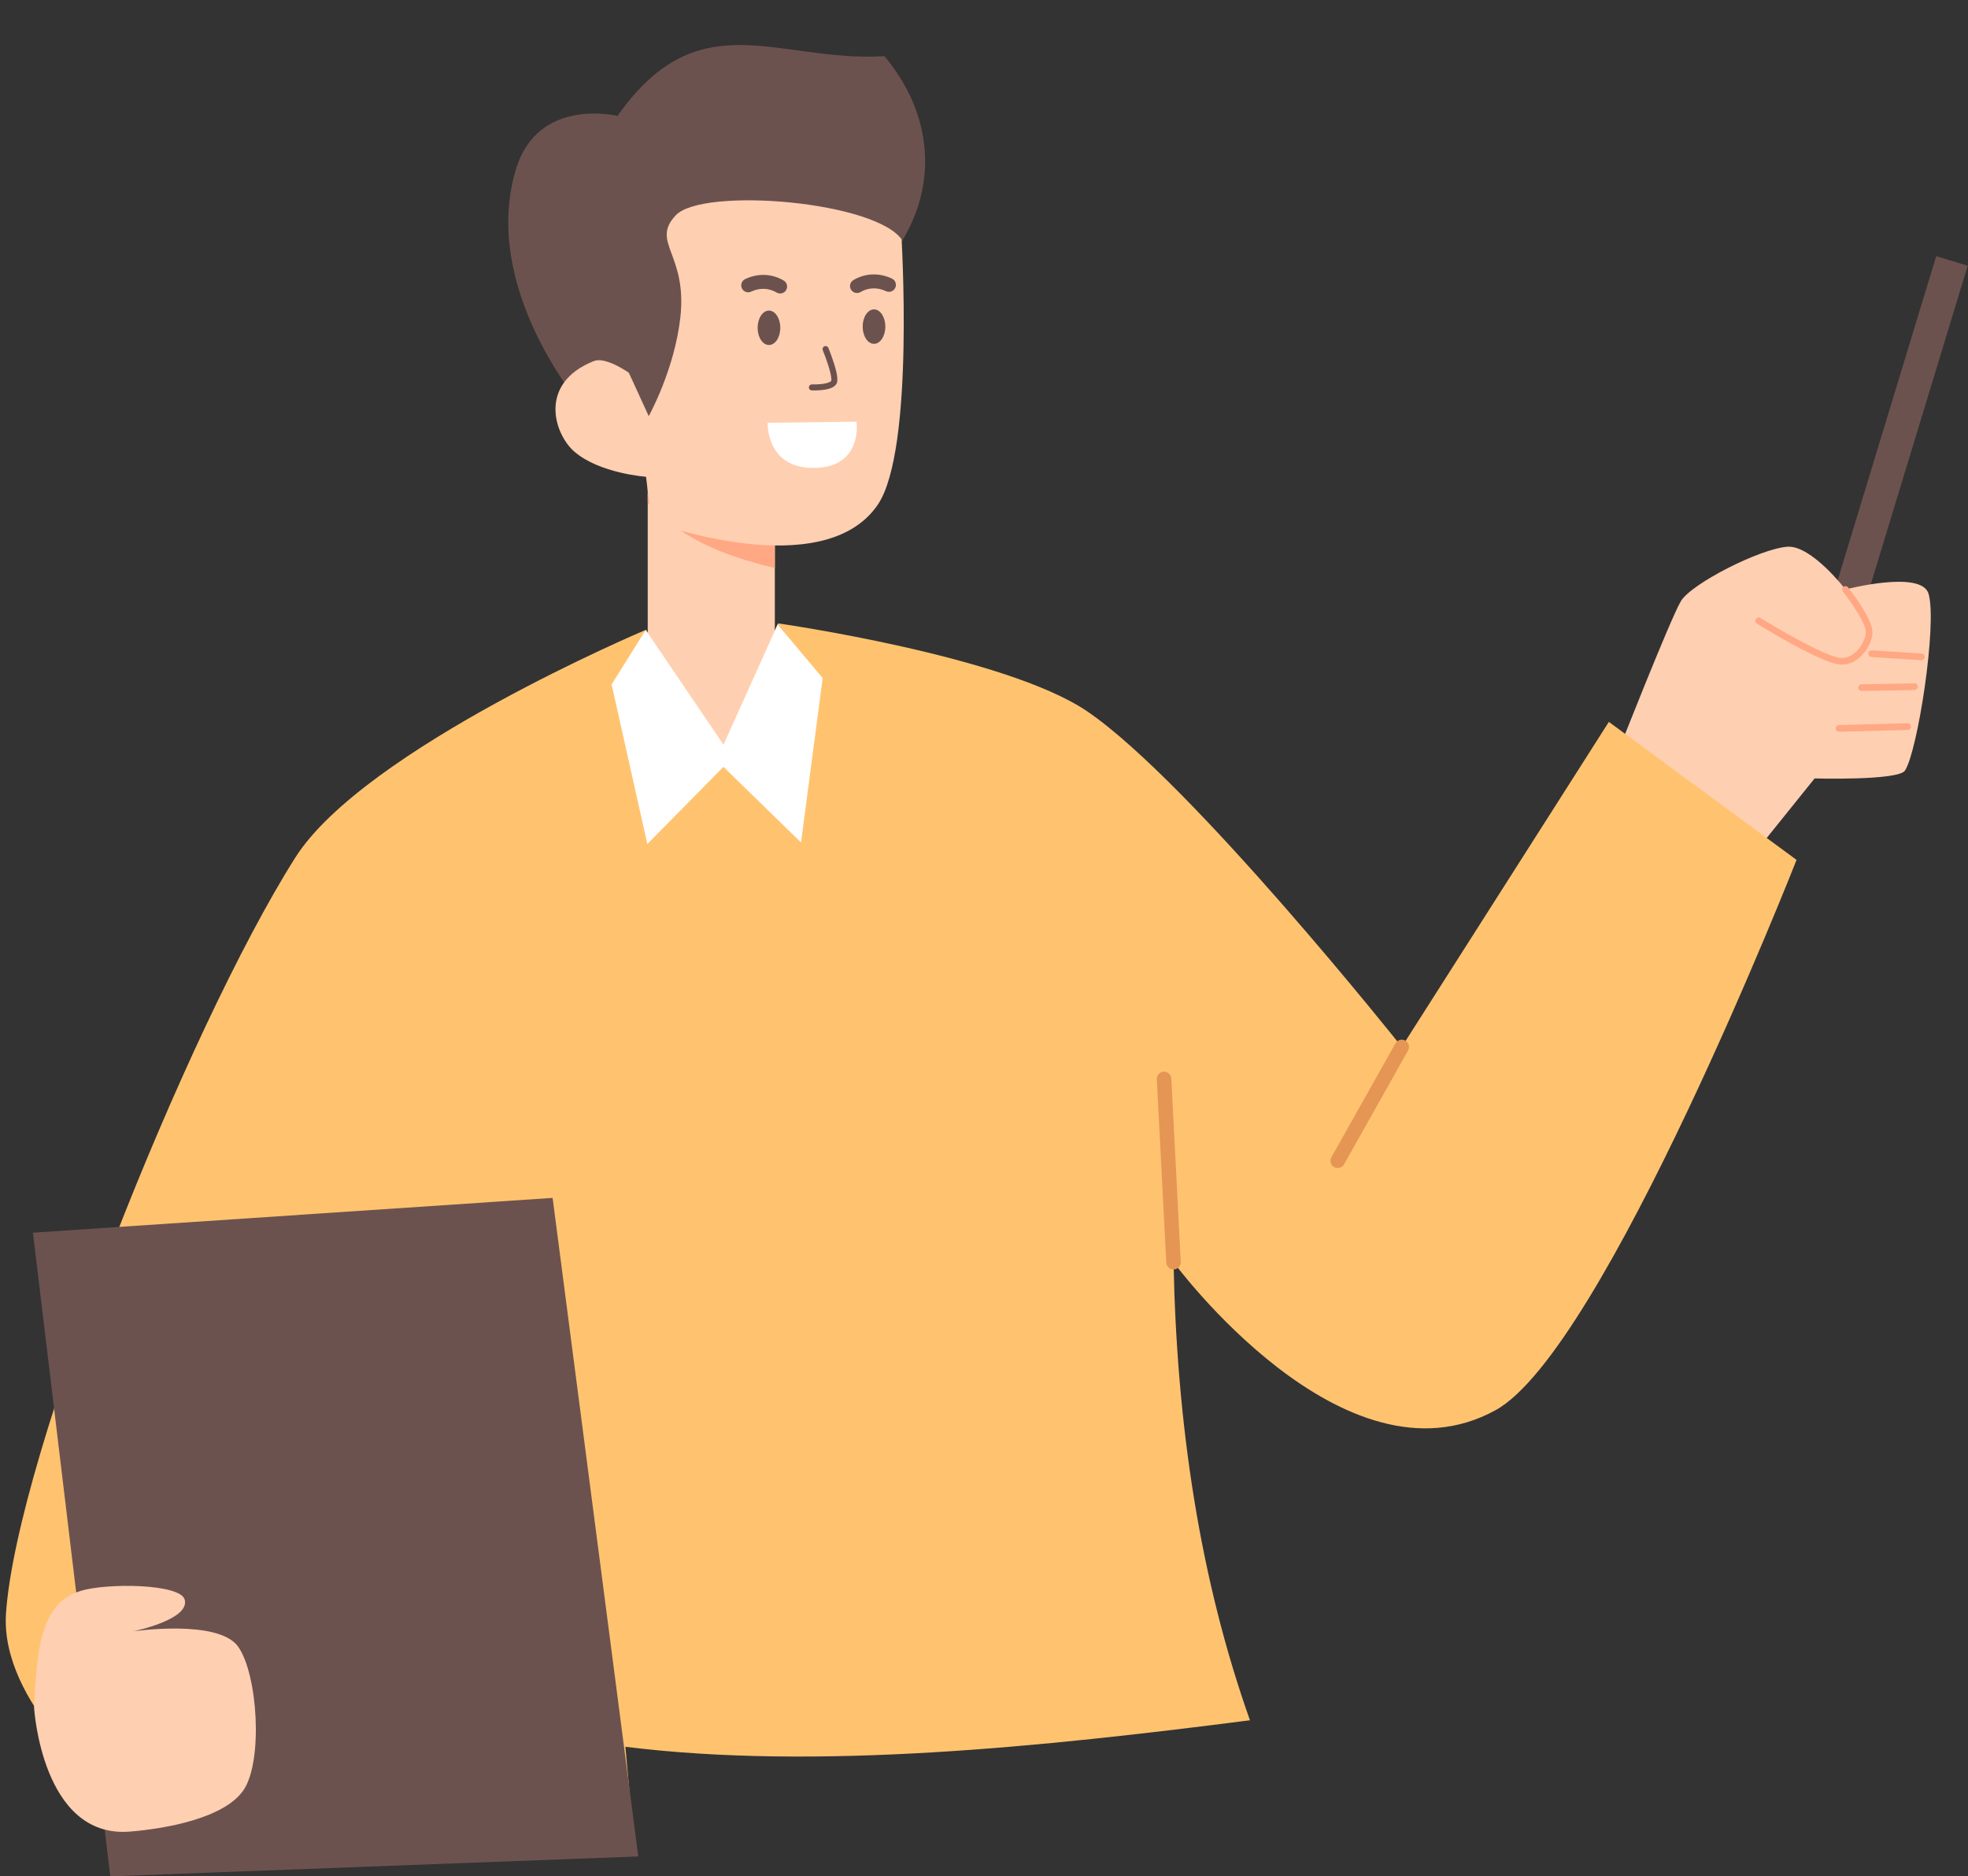 <?xml version="1.0" encoding="UTF-8"?><svg xmlns="http://www.w3.org/2000/svg" xmlns:xlink="http://www.w3.org/1999/xlink" height="195.9" preserveAspectRatio="xMidYMid meet" version="1.0" viewBox="-0.6 -4.7 205.5 195.9" width="205.5" zoomAndPan="magnify"><rect x="-0.6" y="-4.7" width="205.5" height="195.9" fill="#333333" stroke="none"/><defs><clipPath id="a"><path d="M 187 22 L 204.871 22 L 204.871 71 L 187 71 Z M 187 22"/></clipPath><clipPath id="b"><path d="M 2 120 L 67 120 L 67 191.219 L 2 191.219 Z M 2 120"/></clipPath></defs><g><g id="change1_1"><path d="M 80.309 45.074 L 67.035 45.074 L 67.035 63.117 L 59.637 72.344 C 69.387 77.766 78.781 77.934 87.852 73.316 L 80.309 63.293 L 80.309 45.074" fill="#ffcfb2" fill-rule="evenodd"/></g><g id="change2_1"><path d="M 80.309 54.613 C 74.48 53.211 70.441 51.383 67.035 47.797 L 67.035 46.848 L 73.91 45.074 L 80.309 45.074 L 80.309 54.613" fill="#ffa883" fill-rule="evenodd"/></g><g clip-path="url(#a)" id="change3_1"><path d="M 204.867 23.047 L 201.582 22.047 L 187.23 69.238 L 190.512 70.238 L 204.867 23.047" fill="#6c524e" fill-rule="evenodd"/></g><g id="change1_2"><path d="M 168.242 74.094 C 168.242 74.094 173.742 60.102 174.902 58.098 C 175.969 56.254 183.172 52.598 186.039 52.387 C 188.547 52.207 192.109 56.848 192.109 56.848 C 192.109 56.848 200.051 54.77 200.785 57.305 C 201.699 60.453 199.652 73.699 198.324 75.754 C 197.633 76.824 188.883 76.582 188.883 76.582 L 182.699 84.266 L 168.242 74.094" fill="#ffcfb2" fill-rule="evenodd"/></g><g id="change2_2"><path d="M 198.594 70.82 L 191.422 71.008 C 191.23 71.016 191.078 71.172 191.086 71.363 C 191.09 71.559 191.25 71.707 191.441 71.703 L 198.609 71.516 C 198.805 71.508 198.953 71.348 198.949 71.156 C 198.945 70.965 198.785 70.812 198.594 70.82" fill="#ffa883" fill-rule="evenodd"/></g><g id="change2_3"><path d="M 199.309 66.652 L 193.785 66.754 C 193.594 66.758 193.441 66.914 193.445 67.105 C 193.449 67.297 193.605 67.449 193.801 67.449 L 199.32 67.348 C 199.516 67.344 199.664 67.184 199.664 66.992 C 199.66 66.801 199.5 66.648 199.309 66.652" fill="#ffa883" fill-rule="evenodd"/></g><g id="change2_4"><path d="M 200.059 63.539 L 194.859 63.207 C 194.668 63.195 194.504 63.34 194.488 63.531 C 194.477 63.723 194.621 63.891 194.816 63.902 L 200.012 64.234 C 200.203 64.246 200.367 64.098 200.383 63.906 C 200.395 63.719 200.246 63.551 200.059 63.539" fill="#ffa883" fill-rule="evenodd"/></g><g id="change2_5"><path d="M 191.836 57.066 C 191.836 57.066 193.059 58.602 193.766 59.973 C 194.039 60.504 194.246 61 194.227 61.355 C 194.195 61.949 193.863 62.656 193.363 63.191 C 192.887 63.711 192.246 64.078 191.547 63.992 C 190.953 63.922 189.988 63.523 188.922 63.008 C 186.348 61.762 183.223 59.824 183.223 59.824 C 183.059 59.723 182.844 59.773 182.742 59.938 C 182.641 60.098 182.691 60.312 182.855 60.414 C 182.855 60.414 186.016 62.371 188.621 63.633 C 189.773 64.191 190.824 64.605 191.465 64.684 C 192.383 64.793 193.242 64.344 193.875 63.664 C 194.488 63.004 194.879 62.129 194.922 61.395 C 194.945 60.949 194.727 60.316 194.383 59.652 C 193.648 58.23 192.379 56.633 192.379 56.633 C 192.262 56.484 192.043 56.457 191.891 56.578 C 191.742 56.695 191.715 56.914 191.836 57.066" fill="#ffa883" fill-rule="evenodd"/></g><g id="change4_1"><path d="M 66.828 61.07 C 66.828 61.07 37.453 73.453 30.23 84.852 C 18.902 102.738 1.145 147.285 0.027 163.754 C -0.609 173.16 10.59 181.926 10.59 181.926 L 12.262 190.449 L 65.637 187.914 L 64.703 177.691 C 84.695 180.168 108.285 177.699 129.922 174.922 C 124.664 160.09 122.277 144.027 121.941 127.09 C 121.941 127.09 139.715 151.27 155.57 142.543 C 166.879 136.32 186.996 85.086 186.996 85.086 L 167.398 70.676 L 145.773 104.613 C 145.773 104.613 123.77 76.938 112.914 69.566 C 104.367 63.766 80.648 60.391 80.648 60.391 L 74.945 73.047 L 66.828 61.07" fill="#ffc370" fill-rule="evenodd"/></g><g id="change5_1"><path d="M 145.113 104.242 L 138.426 116.133 C 138.219 116.5 138.348 116.961 138.715 117.164 C 139.078 117.371 139.539 117.242 139.746 116.875 L 146.434 104.984 C 146.637 104.621 146.508 104.16 146.145 103.953 C 145.781 103.75 145.316 103.879 145.113 104.242" fill="#e59554" fill-rule="evenodd"/></g><g id="change5_2"><path d="M 122.695 127.051 L 121.711 107.914 C 121.688 107.496 121.332 107.176 120.914 107.195 C 120.496 107.219 120.176 107.574 120.195 107.992 L 121.184 127.129 C 121.203 127.547 121.562 127.871 121.98 127.848 C 122.398 127.828 122.719 127.469 122.695 127.051" fill="#e59554" fill-rule="evenodd"/></g><g id="change6_1"><path d="M 80.598 60.504 L 74.945 73.047 L 66.828 61.07 L 63.266 66.766 L 66.996 83.426 L 74.941 75.371 L 83.043 83.262 L 85.305 66.105 L 80.598 60.504" fill="#fff" fill-rule="evenodd"/></g><g clip-path="url(#b)" id="change3_9"><path d="M 10.918 191.219 L 2.84 124.012 L 57.105 120.379 L 66.051 189.141 L 10.918 191.219" fill="#6c524e" fill-rule="evenodd"/></g><g id="change1_3"><path d="M 12.941 186.547 C 3.758 187.273 2.957 173.586 2.957 173.586 C 2.957 173.586 3.094 169.207 3.645 166.781 C 4.203 164.316 5.18 162.219 7.855 161.402 C 10.531 160.586 18.211 160.645 18.684 162.32 C 19.273 164.426 13.293 165.637 13.293 165.637 C 13.293 165.637 22.238 164.324 24.281 167.254 C 26.324 170.184 26.863 179.125 24.863 182.164 C 22.859 185.199 16.5 186.266 12.941 186.547" fill="#ffcfb2" fill-rule="evenodd"/></g><g id="change3_2"><path d="M 60.371 37.988 C 60.371 37.988 49.492 25.543 53.273 12.98 C 55.566 5.355 63.887 7.406 63.887 7.406 C 72.383 -4.703 80.645 1.852 91.754 1.168 C 97.191 7.656 97.527 15.875 92.086 22.59 L 70.453 39.398 L 60.371 37.988" fill="#6c524e" fill-rule="evenodd"/></g><g id="change1_4"><path d="M 93.512 19.668 C 93.512 19.668 94.945 42.242 91.07 47.98 C 85.363 56.43 67.434 49.754 67.434 49.754 L 66.859 45.082 C 66.859 45.082 62.027 44.742 59.383 42.465 C 57.254 40.629 55.566 35.336 61.391 33.008 C 63.086 32.332 66.742 35.465 66.742 35.465 L 65.309 15.746 L 80.945 11.359 L 93.512 19.668" fill="#ffcfb2" fill-rule="evenodd"/></g><g id="change3_3"><path d="M 89.258 25.793 C 90.078 25.305 91.047 25.289 91.914 25.703 C 92.277 25.871 92.711 25.719 92.883 25.355 C 93.055 24.992 92.898 24.559 92.535 24.387 C 91.223 23.766 89.758 23.805 88.516 24.543 C 88.168 24.746 88.055 25.191 88.262 25.539 C 88.465 25.883 88.91 25.996 89.258 25.793" fill="#6c524e" fill-rule="evenodd"/></g><g id="change3_4"><path d="M 81.234 24.594 C 79.992 23.855 78.531 23.816 77.215 24.438 C 76.855 24.609 76.699 25.043 76.871 25.406 C 77.039 25.766 77.473 25.922 77.836 25.75 C 78.707 25.34 79.672 25.355 80.496 25.844 C 80.84 26.047 81.285 25.934 81.488 25.59 C 81.695 25.242 81.582 24.797 81.234 24.594" fill="#6c524e" fill-rule="evenodd"/></g><g id="change6_2"><path d="M 79.559 39.445 L 88.844 39.328 C 88.844 39.328 89.562 44.367 84.008 44.148 C 79.371 43.965 79.559 39.445 79.559 39.445" fill="#fff" fill-rule="evenodd"/></g><g id="change3_5"><path d="M 85.316 31.867 C 85.316 31.867 85.855 33.188 86.102 34.207 C 86.16 34.449 86.203 34.676 86.211 34.855 C 86.215 34.938 86.215 35.008 86.195 35.059 C 86.172 35.121 86.102 35.156 86.023 35.195 C 85.883 35.266 85.707 35.312 85.52 35.348 C 84.902 35.465 84.191 35.438 84.191 35.438 C 84.016 35.43 83.871 35.566 83.863 35.738 C 83.855 35.914 83.992 36.059 84.168 36.066 C 84.168 36.066 85.246 36.105 85.98 35.887 C 86.391 35.766 86.691 35.547 86.793 35.27 C 86.875 35.035 86.84 34.578 86.715 34.059 C 86.461 33.004 85.902 31.629 85.902 31.629 C 85.836 31.469 85.652 31.391 85.488 31.457 C 85.328 31.523 85.25 31.707 85.316 31.867" fill="#6c524e" fill-rule="evenodd"/></g><g id="change3_6"><path d="M 90.664 27.605 C 91.32 27.605 91.848 28.41 91.848 29.402 C 91.848 30.395 91.32 31.203 90.664 31.203 C 90.012 31.203 89.48 30.395 89.48 29.402 C 89.48 28.41 90.012 27.605 90.664 27.605" fill="#6c524e" fill-rule="evenodd"/></g><g id="change3_7"><path d="M 79.695 27.73 C 80.348 27.73 80.879 28.535 80.879 29.527 C 80.879 30.52 80.348 31.324 79.695 31.324 C 79.039 31.324 78.512 30.52 78.512 29.527 C 78.512 28.535 79.039 27.73 79.695 27.73" fill="#6c524e" fill-rule="evenodd"/></g><g id="change3_8"><path d="M 63.82 31.508 L 67.141 38.75 C 67.141 38.75 69.836 33.918 70.445 28.43 C 71.184 21.793 67.309 20.605 69.961 17.781 C 72.77 14.789 91.188 16.305 93.676 20.484 L 93.605 12.895 C 93.605 12.895 78.672 7.816 75.219 8.602 C 71.766 9.383 72.453 8.012 68.484 10.445 C 64.52 12.879 64.684 10.773 62.578 13.789 C 60.469 16.801 61.758 13.145 60.621 17.465 C 59.488 21.789 63.82 31.508 63.82 31.508" fill="#6c524e" fill-rule="evenodd"/></g></g></svg>
